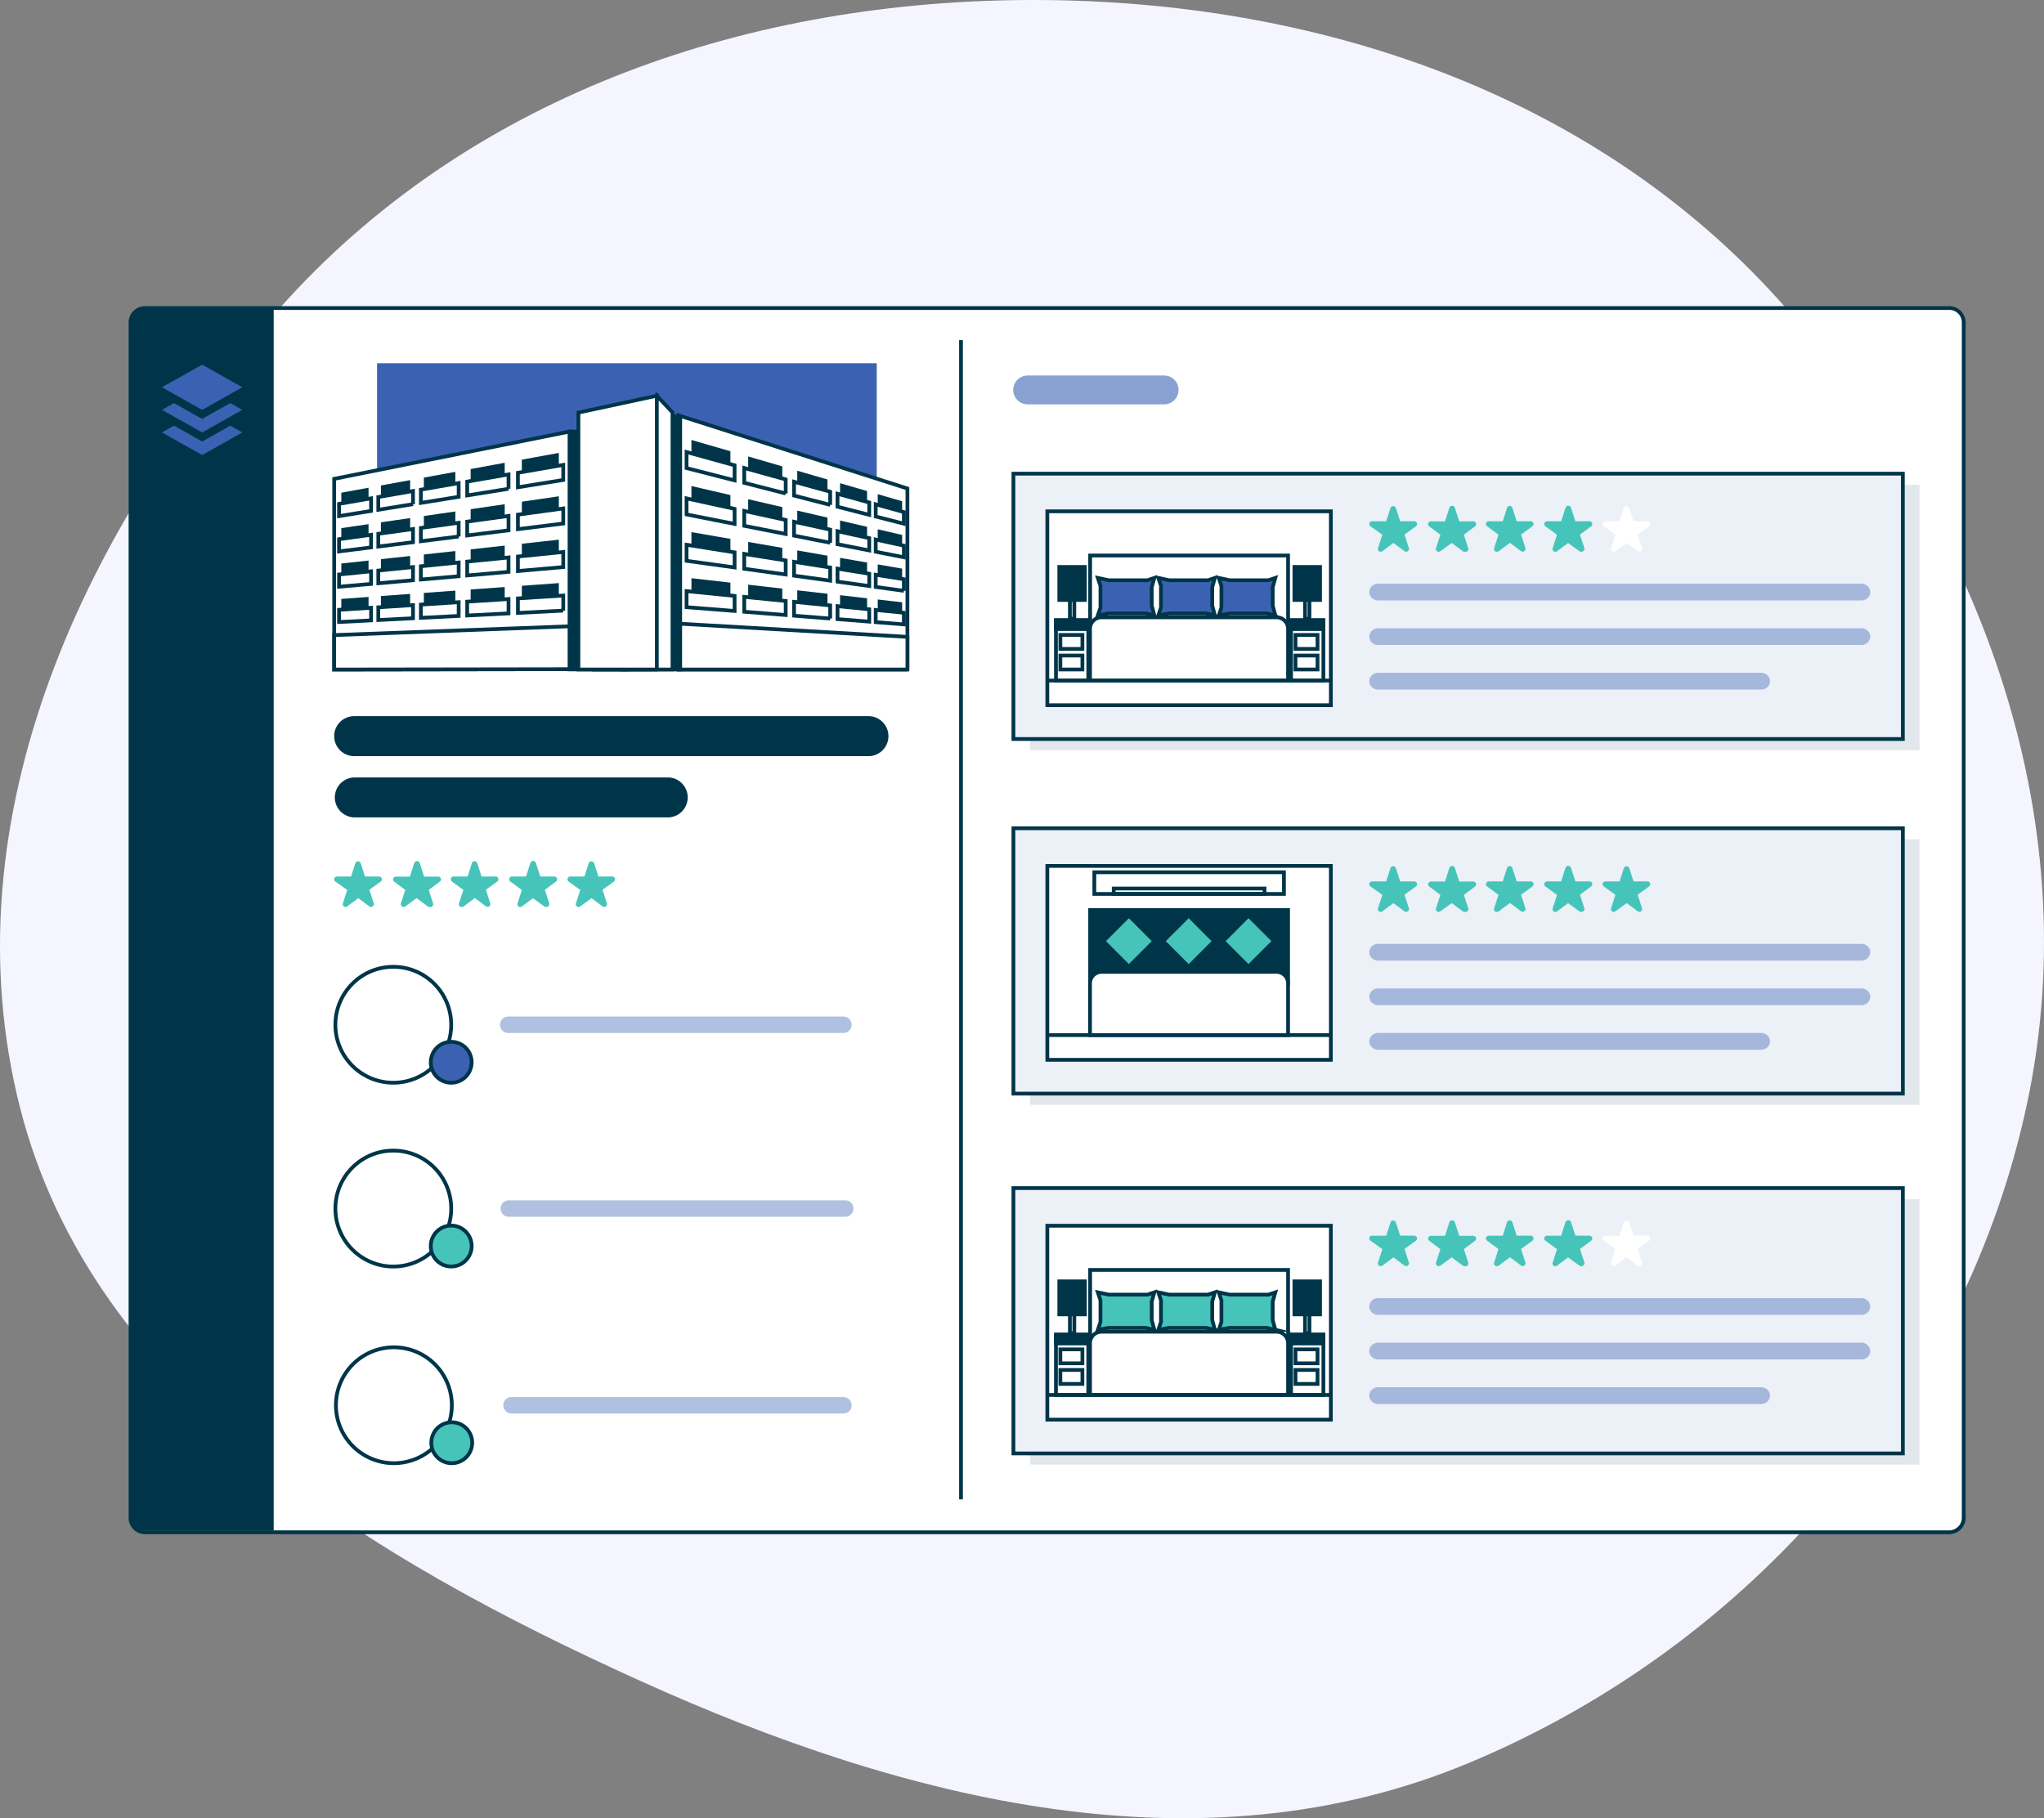 <?xml version="1.0" encoding="UTF-8"?> <svg xmlns="http://www.w3.org/2000/svg" width="272" height="242" fill="none"><rect width="100%" height="100%" fill="#808080" stroke="none"/><path fill-rule="evenodd" clip-rule="evenodd" d="M137.698 0c37.604.042 74.271 12.418 99.109 40.038 26.417 29.376 41.089 68.502 32.946 106.808-8.32 39.141-36.723 72.129-74.315 87.808-35.707 14.892-74.887 5.047-110.122-10.884-36.163-16.351-72.965-38.454-82.629-76.264-9.841-38.51 8.549-78.12 35.616-107.691C63.429 12.363 100.03-.042 137.698 0z" fill="#F5F5FF"></path><path d="M169.716 43.239s-4.555 3.707-7.066 1.156M164.547 45.27s.741 2.476.289 3.625M168.007 46.486a6.041 6.041 0 01-2.222.37" stroke="#003549" stroke-width=".5" stroke-linecap="round" stroke-linejoin="round"></path><path d="M261.151 42.92v158.893a1.918 1.918 0 01-1.926 1.92H19.291a1.917 1.917 0 01-1.926-1.92V42.92A1.923 1.923 0 0119.291 41H259.24a1.917 1.917 0 011.911 1.92z" fill="#fff"></path><path d="M261.315 42.923v159.099a1.918 1.918 0 01-1.926 1.923H19.292a1.94 1.94 0 01-1.362-.561 1.927 1.927 0 01-.565-1.362v-159.1a1.926 1.926 0 011.19-1.778c.234-.096.484-.145.737-.144h240.111a1.918 1.918 0 011.912 1.923z" stroke="#003549" stroke-width=".5" stroke-miterlimit="10"></path><path d="M36.42 41v162.733H19.29a1.917 1.917 0 01-1.925-1.92V42.92A1.923 1.923 0 0119.291 41h17.13z" fill="#003549"></path><path d="M26.902 48.54l-5.347 3.002 5.347 3.01 5.34-3.01-5.34-3.003z" fill="#3B62B2"></path><path d="M26.902 55.76l-3.748-2.105-1.6.897 5.348 3.002 5.34-3.002-1.6-.897-3.74 2.105z" fill="#3B62B2"></path><path d="M26.902 58.77l-3.748-2.113-1.6.897 5.348 3.01 5.34-3.01-1.6-.897-3.74 2.113z" fill="#3B62B2"></path><path opacity=".6" d="M154.913 49.978h-18.159a1.92 1.92 0 000 3.84h18.159a1.92 1.92 0 000-3.84z" fill="#3B62B2"></path><path d="M127.883 45.27V199.56" stroke="#003549" stroke-width=".5" stroke-miterlimit="10"></path><g opacity=".3" fill="#003549"><path opacity=".4" d="M255.438 64.525h-118.36v35.318h118.36V64.525zM255.436 159.612h-118.36v35.318h118.36v-35.318zM255.436 111.72h-118.36v35.318h118.36V111.72z"></path></g><path d="M253.218 63.043H134.857V98.36h118.361V63.043zM253.218 158.13H134.857v35.318h118.361V158.13z" fill="#3B62B2"></path><path opacity=".9" d="M253.218 63.043H134.857V98.36h118.361V63.043z" fill="#fff"></path><path d="M185.397 67.726l.659 2.039h2.147l-1.74 1.26.667 2.039-1.733-1.26-1.741 1.26.667-2.039-1.733-1.26h2.14l.667-2.039z" fill="#46C4BA"></path><path d="M187.13 73.434a.406.406 0 01-.222-.066l-1.481-1.105-1.481 1.105a.395.395 0 01-.437 0 .376.376 0 01-.134-.415l.578-1.787-1.585-1.12a.386.386 0 01-.133-.415.376.376 0 01.355-.252h1.874l.578-1.786a.38.38 0 01.351-.229.384.384 0 01.352.229l.578 1.786h1.881a.375.375 0 01.351.482.37.37 0 01-.136.185l-1.518 1.105.577 1.787a.358.358 0 01-.049.331.362.362 0 01-.299.15v.015zm-1.733-2.001a.34.34 0 01.215.074l.815.586-.311-.957a.346.346 0 01.133-.407l.814-.594h-1.007a.355.355 0 01-.348-.26l-.311-.955-.311.956a.372.372 0 01-.355.26h-1l.807.593a.36.36 0 01.137.18.36.36 0 01.004.227l-.311.957.792-.564a.348.348 0 01.237-.096zM193.156 67.726l.66 2.039h2.147l-1.74 1.26.666 2.039-1.733-1.26-1.74 1.26.667-2.039-1.733-1.26h2.14l.666-2.039z" fill="#46C4BA"></path><path d="M194.888 73.434a.393.393 0 01-.222-.066l-1.481-1.105-1.518 1.105a.394.394 0 01-.437 0 .364.364 0 01-.133-.415l.577-1.787-1.481-1.105a.37.37 0 01.222-.667h1.874l.578-1.787a.384.384 0 01.74 0l.578 1.787h1.873a.37.37 0 01.223.667l-1.482 1.105.578 1.787a.361.361 0 01-.133.415.387.387 0 01-.356.066zm-1.733-2.001c.078 0 .154.025.215.074l.815.585-.311-.956a.346.346 0 01.133-.407l.815-.594h-1.007a.37.37 0 01-.356-.26l-.304-.955-.311.956a.366.366 0 01-.355.26h-1.007l.814.593a.353.353 0 01.134.408l-.304.956.807-.586a.347.347 0 01.222-.074zM200.918 67.726l.659 2.039h2.141l-1.733 1.26.666 2.039-1.733-1.26-1.74 1.26.666-2.039-1.733-1.26h2.141l.666-2.039z" fill="#46C4BA"></path><path d="M199.179 73.434a.364.364 0 01-.348-.482l.578-1.786-1.519-1.12a.37.37 0 01.006-.597.37.37 0 01.216-.07h1.859l.578-1.786a.364.364 0 01.348-.252.372.372 0 01.356.252l.577 1.786h1.874a.368.368 0 01.351.254.37.37 0 01-.129.414l-1.518 1.104.578 1.787a.38.38 0 01-.134.415.388.388 0 01-.437 0l-1.481-1.105-1.481 1.105a.393.393 0 01-.274.081zm.067-3.299l.814.593a.352.352 0 01.134.408l-.312.957.83-.564a.369.369 0 01.437 0l.815.586-.312-.956a.353.353 0 01.134-.408l.814-.593h-1.007a.37.37 0 01-.355-.26l-.311-.956-.304.956a.372.372 0 01-.355.26l-1.022-.023zM208.674 67.726l.667 2.039h2.14l-1.733 1.26.666 2.039-1.74-1.26-1.733 1.26.667-2.039-1.741-1.26h2.148l.659-2.039z" fill="#46C4BA"></path><path d="M210.41 73.434a.393.393 0 01-.222-.066l-1.518-1.098-1.481 1.105a.394.394 0 01-.437 0 .364.364 0 01-.134-.415l.578-1.787-1.548-1.127a.371.371 0 01.215-.667h1.881l.578-1.786a.384.384 0 01.74 0l.578 1.786h1.874a.374.374 0 01.355.252.386.386 0 01-.133.415l-1.481 1.105.577 1.787a.373.373 0 01-.001.228.374.374 0 01-.132.187.388.388 0 01-.289.081zm-1.74-2.001a.347.347 0 01.222.074l.807.585-.303-.956a.346.346 0 01.133-.408l.807-.593h-1a.37.37 0 01-.355-.26l-.311-.955-.311.956a.355.355 0 01-.348.26h-1.008l.815.592a.345.345 0 01.133.408l-.311.957.815-.586a.341.341 0 01.215-.074z" fill="#46C4BA"></path><path d="M216.434 67.726l.666 2.039h2.141l-1.733 1.26.659 2.039-1.733-1.26-1.733 1.26.666-2.039-1.74-1.26h2.148l.659-2.039z" fill="#fff"></path><path d="M218.166 73.434a.383.383 0 01-.214-.066l-1.481-1.105-1.519 1.105a.376.376 0 01-.429 0 .364.364 0 01-.134-.415l.578-1.787-1.555-1.12a.367.367 0 01-.13-.41.365.365 0 01.345-.257h1.896l.577-1.786a.386.386 0 01.704 0l.577 1.786h1.844a.377.377 0 01.356.252.395.395 0 01-.002.229.39.39 0 01-.131.186l-1.519 1.105.578 1.787a.38.38 0 01-.133.415.393.393 0 01-.208.081zm-1.733-2.001a.35.35 0 01.223.074l.807.586-.311-.957a.367.367 0 01.003-.227.368.368 0 01.138-.18l.807-.594h-1a.37.37 0 01-.355-.26l-.312-.955-.311.956a.353.353 0 01-.348.26h-.992l.815.593a.367.367 0 01.133.407l-.311.957.815-.586a.34.34 0 01.199-.074z" fill="#fff"></path><path opacity=".9" d="M253.218 158.13H134.857v35.318h118.361V158.13z" fill="#fff"></path><path d="M185.397 162.813l.659 2.039h2.147l-1.74 1.26.667 2.039-1.733-1.261-1.741 1.261.667-2.039-1.733-1.26h2.14l.667-2.039z" fill="#46C4BA"></path><path d="M187.13 168.521a.406.406 0 01-.222-.066l-1.481-1.105-1.481 1.105a.397.397 0 01-.437 0 .375.375 0 01-.134-.415l.578-1.787-1.585-1.12a.385.385 0 01-.133-.415.377.377 0 01.355-.252h1.874l.578-1.786a.384.384 0 01.703 0l.578 1.786h1.881a.379.379 0 01.348.252.362.362 0 01-.133.415l-1.518 1.105.577 1.787a.356.356 0 01-.049.331.363.363 0 01-.299.151v.014zm-1.733-2.001a.336.336 0 01.215.074l.815.586-.311-.957a.346.346 0 01.133-.407l.814-.594h-1.007a.353.353 0 01-.348-.259l-.311-.956-.311.956a.367.367 0 01-.355.259h-1l.807.594a.36.36 0 01.141.407l-.311.957.792-.564a.35.35 0 01.237-.096zM193.156 162.813l.66 2.039h2.147l-1.74 1.26.666 2.039-1.733-1.261-1.74 1.261.667-2.039-1.733-1.26h2.14l.666-2.039z" fill="#46C4BA"></path><path d="M194.888 168.521a.39.39 0 01-.222-.066l-1.481-1.105-1.518 1.105a.397.397 0 01-.437 0 .367.367 0 01-.133-.416l.577-1.786-1.481-1.105a.368.368 0 01-.129-.414.374.374 0 01.351-.253h1.874l.578-1.787a.387.387 0 01.74 0l.578 1.787h1.873a.367.367 0 01.352.253.368.368 0 01-.129.414l-1.482 1.105.578 1.786a.362.362 0 01-.133.416.382.382 0 01-.356.066zm-1.733-2.001a.336.336 0 01.215.074l.815.585-.311-.956a.346.346 0 01.133-.408l.815-.593h-1.007a.364.364 0 01-.221-.071.375.375 0 01-.135-.188l-.304-.956-.311.956a.37.37 0 01-.355.259h-1.007l.814.593a.348.348 0 01.134.408l-.304.956.807-.585a.344.344 0 01.222-.074zM200.918 162.813l.659 2.039h2.141l-1.733 1.26.666 2.039-1.733-1.261-1.74 1.261.666-2.039-1.733-1.26h2.141l.666-2.039z" fill="#46C4BA"></path><path d="M199.179 168.521a.384.384 0 01-.215-.066.359.359 0 01-.133-.415l.578-1.787-1.519-1.12a.374.374 0 01.006-.597.374.374 0 01.216-.07h1.859l.578-1.786a.36.36 0 01.348-.252.367.367 0 01.356.252l.577 1.786h1.874a.371.371 0 01.222.667l-1.518 1.105.578 1.787a.378.378 0 01-.134.415.391.391 0 01-.437 0l-1.481-1.105-1.481 1.105a.387.387 0 01-.274.081zm.067-3.299l.814.594a.341.341 0 01.137.18.353.353 0 01-.003.227l-.312.957.83-.564a.371.371 0 01.437 0l.815.586-.312-.957a.35.35 0 01.134-.407l.814-.593h-1.007a.373.373 0 01-.355-.26l-.311-.956-.304.956a.373.373 0 01-.355.26l-1.022-.023zM208.674 162.813l.667 2.039h2.14l-1.733 1.26.666 2.039-1.74-1.261-1.733 1.261.667-2.039-1.741-1.26h2.148l.659-2.039z" fill="#46C4BA"></path><path d="M210.41 168.521a.39.39 0 01-.222-.066l-1.518-1.098-1.481 1.105a.392.392 0 01-.437 0 .36.36 0 01-.134-.415l.578-1.787-1.548-1.127a.371.371 0 01.215-.667h1.881l.578-1.786a.38.38 0 01.37-.28.382.382 0 01.37.28l.578 1.786h1.874a.377.377 0 01.355.252.389.389 0 01-.133.415l-1.481 1.105.577 1.787a.37.37 0 01-.001.228.373.373 0 01-.132.187.391.391 0 01-.289.081zm-1.74-2.001a.344.344 0 01.222.074l.807.586-.303-.957a.346.346 0 01.133-.408l.807-.593h-1a.367.367 0 01-.355-.259l-.311-.956-.311.956a.353.353 0 01-.348.259h-1.008l.815.593a.348.348 0 01.133.408l-.311.957.815-.586a.336.336 0 01.215-.074z" fill="#46C4BA"></path><path d="M216.434 162.813l.666 2.039h2.141l-1.733 1.26.659 2.039-1.733-1.261-1.733 1.261.666-2.039-1.74-1.26h2.148l.659-2.039z" fill="#fff"></path><path d="M218.166 168.521a.38.38 0 01-.214-.066l-1.481-1.105-1.519 1.105a.382.382 0 01-.429 0 .367.367 0 01-.134-.415l.578-1.787-1.555-1.12a.371.371 0 01.215-.667h1.896l.577-1.786a.39.39 0 01.142-.167.393.393 0 01.21-.062c.074 0 .147.022.21.062a.397.397 0 01.142.167l.577 1.786h1.844a.377.377 0 01.356.252.385.385 0 01-.133.415l-1.519 1.105.578 1.787a.378.378 0 01-.133.415.386.386 0 01-.208.081zm-1.733-2.001a.347.347 0 01.223.074l.807.586-.311-.957a.367.367 0 01.003-.227.368.368 0 01.138-.18l.807-.594h-1a.364.364 0 01-.22-.071.361.361 0 01-.135-.188l-.312-.956-.311.956a.352.352 0 01-.348.259h-.992l.815.594a.363.363 0 01.133.407l-.311.957.815-.586a.332.332 0 01.199-.074z" fill="#fff"></path><path d="M253.218 63.043H134.857V98.36h118.361V63.043zM253.218 158.13H134.857v35.318h118.361V158.13z" stroke="#003549" stroke-width=".5" stroke-miterlimit="10"></path><path opacity=".4" d="M247.705 77.692h-64.32c-.31 0-.606.117-.825.326a1.089 1.089 0 00-.341.786c0 .295.123.578.341.786.219.209.515.326.825.326h64.32c.31 0 .606-.117.825-.326.219-.208.341-.491.341-.786 0-.295-.122-.578-.341-.787a1.196 1.196 0 00-.825-.325zM247.705 172.779h-64.32c-.31 0-.606.117-.825.325a1.09 1.09 0 00-.341.787c0 .295.123.578.341.786.219.209.515.326.825.326h64.32c.31 0 .606-.117.825-.326.219-.208.341-.491.341-.786 0-.295-.122-.578-.341-.787a1.198 1.198 0 00-.825-.325zM247.705 83.623h-64.32c-.31 0-.606.117-.825.325a1.089 1.089 0 00-.341.787c0 .294.123.577.341.786.219.209.515.326.825.326h64.32c.31 0 .606-.117.825-.326.219-.209.341-.492.341-.786 0-.295-.122-.578-.341-.787a1.196 1.196 0 00-.825-.325zM247.705 178.71h-64.32c-.31 0-.606.117-.825.325a1.09 1.09 0 00-.341.787c0 .295.123.577.341.786.219.208.515.326.825.326h64.32c.31 0 .606-.118.825-.326.219-.209.341-.491.341-.786 0-.295-.122-.578-.341-.787a1.198 1.198 0 00-.825-.325zM234.375 89.553h-50.99c-.31 0-.606.118-.825.326a1.089 1.089 0 00-.341.786c0 .295.123.578.341.787.219.208.515.325.825.325h50.99c.309 0 .606-.117.824-.325.219-.209.342-.492.342-.787 0-.294-.123-.577-.342-.786a1.193 1.193 0 00-.824-.326zM234.375 184.64h-50.99c-.31 0-.606.118-.825.326a1.089 1.089 0 00-.341.786c0 .295.123.578.341.787.219.208.515.325.825.325h50.99c.309 0 .606-.117.824-.325.219-.209.342-.492.342-.787 0-.295-.123-.577-.342-.786a1.196 1.196 0 00-.824-.326z" fill="#3B62B2"></path><path d="M253.218 110.237H134.857v35.318h118.361v-35.318z" fill="#3B62B2"></path><path opacity=".9" d="M253.218 110.237H134.857v35.318h118.361v-35.318z" fill="#fff"></path><path opacity=".4" d="M247.705 125.627h-64.32c-.31 0-.606.118-.825.326a1.089 1.089 0 00-.341.786c0 .295.123.578.341.787.219.208.515.325.825.325h64.32c.31 0 .606-.117.825-.325.219-.209.341-.492.341-.787 0-.295-.122-.577-.341-.786a1.199 1.199 0 00-.825-.326zM247.705 131.558h-64.32c-.31 0-.606.117-.825.326a1.087 1.087 0 00-.341.786c0 .295.123.578.341.787.219.208.515.325.825.325h64.32c.31 0 .606-.117.825-.325.219-.209.341-.492.341-.787 0-.295-.122-.578-.341-.786a1.194 1.194 0 00-.825-.326zM234.375 137.489h-50.99c-.31 0-.606.117-.825.326a1.087 1.087 0 00-.341.786c0 .295.123.578.341.786.219.209.515.326.825.326h50.99c.309 0 .606-.117.824-.326.219-.208.342-.491.342-.786 0-.295-.123-.578-.342-.786a1.192 1.192 0 00-.824-.326z" fill="#3B62B2"></path><path d="M185.397 115.662l.659 2.038h2.147l-1.74 1.261.667 2.038-1.733-1.26-1.741 1.26.667-2.038-1.733-1.261h2.14l.667-2.038z" fill="#46C4BA"></path><path d="M187.13 121.37a.4.4 0 01-.222-.067l-1.481-1.104-1.481 1.104a.39.39 0 01-.437 0 .376.376 0 01-.134-.415l.578-1.787-1.585-1.119a.385.385 0 01-.133-.415.375.375 0 01.355-.252h1.874l.578-1.787a.376.376 0 01.142-.166.38.38 0 01.561.166l.578 1.787h1.881a.381.381 0 01.348.252.362.362 0 01-.133.415l-1.518 1.105.577 1.786a.359.359 0 01-.049.332.363.363 0 01-.299.15v.015zm-1.733-2.002c.078 0 .154.026.215.074l.815.586-.311-.956a.346.346 0 01.133-.408l.814-.593h-1.007a.357.357 0 01-.348-.26l-.311-.956-.311.956a.373.373 0 01-.355.26h-1l.807.593a.358.358 0 01.137.181.36.36 0 01.004.227l-.311.956.792-.563a.35.35 0 01.237-.097zM193.156 115.662l.66 2.038h2.147l-1.74 1.261.666 2.038-1.733-1.26-1.74 1.26.667-2.038-1.733-1.261h2.14l.666-2.038z" fill="#46C4BA"></path><path d="M194.888 121.37a.391.391 0 01-.222-.067l-1.481-1.104-1.518 1.104a.39.39 0 01-.437 0 .36.36 0 01-.133-.415l.577-1.787-1.481-1.104a.373.373 0 01.006-.597.366.366 0 01.216-.07h1.874l.578-1.787a.385.385 0 01.74 0l.578 1.787h1.873a.367.367 0 01.352.253.373.373 0 01-.129.414l-1.482 1.104.578 1.787a.362.362 0 01-.133.415.384.384 0 01-.356.067zm-1.733-2.002c.078 0 .154.026.215.075l.815.585-.311-.956a.346.346 0 01.133-.408l.815-.593h-1.007a.371.371 0 01-.356-.259l-.304-.957-.311.957a.37.37 0 01-.355.259h-1.007l.814.593a.353.353 0 01.134.408l-.304.956.807-.585a.35.35 0 01.222-.075zM200.918 115.662l.659 2.038h2.141l-1.733 1.261.666 2.038-1.733-1.26-1.74 1.26.666-2.038-1.733-1.261h2.141l.666-2.038z" fill="#46C4BA"></path><path d="M199.179 121.37a.36.36 0 01-.348-.482l.578-1.787-1.519-1.119a.373.373 0 01.006-.597.366.366 0 01.216-.07h1.859l.578-1.787a.364.364 0 01.348-.252.374.374 0 01.356.252l.577 1.787h1.874c.078 0 .153.024.216.07a.364.364 0 01.135.183.373.373 0 01-.129.414l-1.518 1.105.578 1.786a.38.38 0 01-.134.415.39.39 0 01-.437 0l-1.481-1.104-1.481 1.104a.393.393 0 01-.274.082zm.067-3.299l.814.593a.353.353 0 01.134.408l-.312.956.83-.563a.365.365 0 01.437 0l.815.585-.312-.956a.353.353 0 01.134-.408l.814-.593h-1.007a.364.364 0 01-.22-.071.375.375 0 01-.135-.188l-.311-.957-.304.957a.375.375 0 01-.135.188.364.364 0 01-.22.071l-1.022-.022zM208.674 115.662l.667 2.038h2.14l-1.733 1.261.666 2.038-1.74-1.26-1.733 1.26.667-2.038-1.741-1.261h2.148l.659-2.038z" fill="#46C4BA"></path><path d="M210.41 121.37a.391.391 0 01-.222-.067l-1.518-1.097-1.481 1.105a.397.397 0 01-.437 0 .367.367 0 01-.134-.416l.578-1.786-1.548-1.127a.371.371 0 01.215-.667h1.881l.578-1.787a.388.388 0 01.37-.28.388.388 0 01.37.28l.578 1.787h1.874a.373.373 0 01.355.252.385.385 0 01-.133.415l-1.481 1.105.577 1.786a.374.374 0 01-.133.415.396.396 0 01-.289.082zm-1.74-2.002a.356.356 0 01.222.074l.807.586-.303-.956a.346.346 0 01.133-.408l.807-.593h-1a.373.373 0 01-.355-.26l-.311-.956-.311.956a.356.356 0 01-.348.26h-1.008l.815.593a.344.344 0 01.133.408l-.311.956.815-.586a.348.348 0 01.215-.074zM218.166 121.37a.382.382 0 01-.214-.067l-1.481-1.104-1.519 1.104a.374.374 0 01-.429 0 .36.36 0 01-.134-.415l.578-1.787-1.555-1.119a.367.367 0 01-.13-.41.368.368 0 01.345-.257h1.896l.577-1.787a.382.382 0 01.352-.228.385.385 0 01.352.228l.577 1.787h1.844a.376.376 0 01.356.252.394.394 0 01-.002.228.393.393 0 01-.131.187l-1.519 1.105.578 1.786a.38.38 0 01-.133.415.395.395 0 01-.208.082z" fill="#46C4BA"></path><path d="M253.218 110.237H134.857v35.318h118.361v-35.318zM52.336 144.109c4.256 0 7.707-3.455 7.707-7.715 0-4.261-3.45-7.715-7.707-7.715s-7.707 3.454-7.707 7.715c0 4.26 3.45 7.715 7.707 7.715z" stroke="#003549" stroke-width=".5" stroke-miterlimit="10"></path><path d="M62.764 141.387a2.725 2.725 0 01-1.678 2.514 2.717 2.717 0 01-3.708-1.983 2.727 2.727 0 011.157-2.794 2.718 2.718 0 014.23 2.263z" fill="#3B62B2" stroke="#003549" stroke-width=".5" stroke-linecap="round" stroke-linejoin="round"></path><path opacity=".4" d="M112.234 135.299h-44.6a1.094 1.094 0 100 2.19h44.6a1.094 1.094 0 00.773-1.87 1.093 1.093 0 00-.773-.32z" fill="#3B62B2"></path><path d="M57.867 192.488a7.711 7.711 0 10-10.906-10.905 7.711 7.711 0 0010.906 10.905z" stroke="#003549" stroke-width=".5" stroke-miterlimit="10"></path><path d="M62.834 192.032a2.724 2.724 0 01-1.682 2.511 2.714 2.714 0 01-2.961-.594 2.723 2.723 0 011.924-4.645 2.72 2.72 0 012.72 2.728z" fill="#46C4BA" stroke="#003549" stroke-width=".5" stroke-linecap="round" stroke-linejoin="round"></path><path opacity=".4" d="M112.234 185.944H68.072a1.095 1.095 0 000 2.19h44.162a1.093 1.093 0 00.773-1.869 1.094 1.094 0 00-.773-.321z" fill="#3B62B2"></path><path d="M52.336 168.573c4.256 0 7.707-3.454 7.707-7.715 0-4.261-3.45-7.715-7.707-7.715s-7.707 3.454-7.707 7.715c0 4.261 3.45 7.715 7.707 7.715z" stroke="#003549" stroke-width=".5" stroke-miterlimit="10"></path><path d="M62.764 165.845a2.725 2.725 0 01-1.678 2.514 2.717 2.717 0 01-3.708-1.983 2.727 2.727 0 011.157-2.794 2.718 2.718 0 011.51-.459 2.725 2.725 0 012.72 2.722z" fill="#46C4BA" stroke="#003549" stroke-width=".5" stroke-linecap="round" stroke-linejoin="round"></path><path opacity=".4" d="M112.396 159.763H67.798a1.09 1.09 0 00-1.177 1.092 1.095 1.095 0 001.177 1.092h44.598c.151.011.301-.009.444-.058a1.103 1.103 0 00.641-1.472 1.092 1.092 0 00-1.085-.654z" fill="#3B62B2"></path><path d="M116.67 48.347H50.178v40.629h66.492V48.347z" fill="#3B62B2"></path><path d="M120.752 89.113H90.273V55.275l30.479 9.745v24.093z" fill="#fff" stroke="#003549" stroke-width=".5" stroke-miterlimit="10"></path><path d="M120.752 89.113H90.273v-6.11l30.479 1.761v4.349z" fill="#fff" stroke="#003549" stroke-width=".5" stroke-miterlimit="10"></path><path d="M96.947 62.27l-4.687-1.267v-2.117l4.687 1.364v2.02z" fill="#003549" stroke="#003549" stroke-width=".5" stroke-miterlimit="10"></path><path d="M97.754 63.939l-6.393-1.638v-2.136l6.393 1.768v2.006z" fill="#fff" stroke="#003549" stroke-width=".5" stroke-miterlimit="10"></path><path d="M103.854 64.14l-4.043-1.092v-1.964l4.043 1.178v1.879z" fill="#003549" stroke="#003549" stroke-width=".5" stroke-miterlimit="10"></path><path d="M104.554 65.68l-5.515-1.413V62.29l5.515 1.523v1.868z" fill="#fff" stroke="#003549" stroke-width=".5" stroke-miterlimit="10"></path><path d="M109.865 65.767l-3.523-.952v-1.83l3.523 1.023v1.759z" fill="#003549" stroke="#003549" stroke-width=".5" stroke-miterlimit="10"></path><path d="M110.474 67.195l-4.808-1.232V64.12l4.808 1.328v1.747z" fill="#fff" stroke="#003549" stroke-width=".5" stroke-miterlimit="10"></path><path d="M115.135 67.195l-3.096-.838v-1.713l3.096.9v1.65z" fill="#003549" stroke="#003549" stroke-width=".5" stroke-miterlimit="10"></path><path d="M115.673 68.526l-4.224-1.081v-1.726l4.224 1.165v1.642z" fill="#fff" stroke="#003549" stroke-width=".5" stroke-miterlimit="10"></path><path d="M119.798 68.46l-2.747-.744v-1.612l2.747.798v1.557z" fill="#003549" stroke="#003549" stroke-width=".5" stroke-miterlimit="10"></path><path d="M120.279 69.703l-3.746-.957v-1.624l3.746 1.036v1.545z" fill="#fff" stroke="#003549" stroke-width=".5" stroke-miterlimit="10"></path><path d="M96.947 68.113l-4.687-.994v-2.117l4.687 1.09v2.021z" fill="#003549" stroke="#003549" stroke-width=".5" stroke-miterlimit="10"></path><path d="M97.754 69.733l-6.393-1.262v-2.135l6.393 1.392v2.005z" fill="#fff" stroke="#003549" stroke-width=".5" stroke-miterlimit="10"></path><path d="M103.854 69.577l-4.043-.859v-1.963l4.043.94v1.882z" fill="#003549" stroke="#003549" stroke-width=".5" stroke-miterlimit="10"></path><path d="M104.554 71.07l-5.515-1.084v-1.981l5.515 1.201v1.864z" fill="#fff" stroke="#003549" stroke-width=".5" stroke-miterlimit="10"></path><path d="M109.865 70.848l-3.523-.747v-1.828l3.523.816v1.759z" fill="#003549" stroke="#003549" stroke-width=".5" stroke-miterlimit="10"></path><path d="M110.474 72.239l-4.808-.949v-1.843l4.808 1.045v1.747z" fill="#fff" stroke="#003549" stroke-width=".5" stroke-miterlimit="10"></path><path d="M115.135 71.965l-3.096-.657v-1.713l3.096.72v1.65z" fill="#003549" stroke="#003549" stroke-width=".5" stroke-miterlimit="10"></path><path d="M115.673 73.263l-4.224-.831v-1.729l4.224.922v1.638z" fill="#fff" stroke="#003549" stroke-width=".5" stroke-miterlimit="10"></path><path d="M119.798 72.953l-2.747-.582v-1.61l2.747.635v1.557z" fill="#003549" stroke="#003549" stroke-width=".5" stroke-miterlimit="10"></path><path d="M120.279 74.17l-3.746-.739v-1.62l3.746.813v1.545z" fill="#fff" stroke="#003549" stroke-width=".5" stroke-miterlimit="10"></path><path d="M96.947 73.953l-4.687-.717v-2.117l4.687.813v2.02z" fill="#003549" stroke="#003549" stroke-width=".5" stroke-miterlimit="10"></path><path d="M97.754 75.525l-6.393-.883v-2.135l6.393 1.012v2.005z" fill="#fff" stroke="#003549" stroke-width=".5" stroke-miterlimit="10"></path><path d="M103.854 75.01l-4.043-.618V72.43l4.043.698v1.883z" fill="#003549" stroke="#003549" stroke-width=".5" stroke-miterlimit="10"></path><path d="M104.554 76.464l-5.515-.762v-1.978l5.515.873v1.867z" fill="#fff" stroke="#003549" stroke-width=".5" stroke-miterlimit="10"></path><path d="M109.865 75.928l-3.523-.539v-1.831l3.523.611v1.76z" fill="#003549" stroke="#003549" stroke-width=".5" stroke-miterlimit="10"></path><path d="M110.474 77.283l-4.808-.665v-1.843l4.808.762v1.746z" fill="#fff" stroke="#003549" stroke-width=".5" stroke-miterlimit="10"></path><path d="M115.135 76.735l-3.096-.476v-1.713l3.096.536v1.653z" fill="#003549" stroke="#003549" stroke-width=".5" stroke-miterlimit="10"></path><path d="M115.673 78l-4.224-.584V75.69l4.224.672V78z" fill="#fff" stroke="#003549" stroke-width=".5" stroke-miterlimit="10"></path><path d="M119.798 77.449l-2.747-.422v-1.61l2.747.475v1.557z" fill="#003549" stroke="#003549" stroke-width=".5" stroke-miterlimit="10"></path><path d="M120.279 78.638l-3.746-.517v-1.624l3.746.594v1.547z" fill="#fff" stroke="#003549" stroke-width=".5" stroke-miterlimit="10"></path><path d="M96.947 79.795l-4.687-.443v-2.117l4.687.536v2.024z" fill="#003549" stroke="#003549" stroke-width=".5" stroke-miterlimit="10"></path><path d="M97.754 81.319l-6.393-.506v-2.138l6.393.638v2.006z" fill="#fff" stroke="#003549" stroke-width=".5" stroke-miterlimit="10"></path><path d="M103.854 80.442l-4.043-.379V78.1l4.043.463v1.88z" fill="#003549" stroke="#003549" stroke-width=".5" stroke-miterlimit="10"></path><path d="M104.554 81.858l-5.515-.437V79.44l5.515.55v1.868z" fill="#fff" stroke="#003549" stroke-width=".5" stroke-miterlimit="10"></path><path d="M109.865 81.009l-3.523-.332v-1.83l3.523.403v1.759z" fill="#003549" stroke="#003549" stroke-width=".5" stroke-miterlimit="10"></path><path d="M110.474 82.328l-4.808-.383v-1.843l4.808.479v1.747z" fill="#fff" stroke="#003549" stroke-width=".5" stroke-miterlimit="10"></path><path d="M115.135 81.503l-3.096-.29v-1.716l3.096.355v1.65z" fill="#003549" stroke="#003549" stroke-width=".5" stroke-miterlimit="10"></path><path d="M115.673 82.737l-4.224-.334v-1.726l4.224.422v1.638z" fill="#fff" stroke="#003549" stroke-width=".5" stroke-miterlimit="10"></path><path d="M119.798 81.942l-2.747-.259v-1.611l2.747.313v1.557z" fill="#003549" stroke="#003549" stroke-width=".5" stroke-miterlimit="10"></path><path d="M120.279 83.105l-3.746-.299v-1.623l3.746.374v1.548z" fill="#fff" stroke="#003549" stroke-width=".5" stroke-miterlimit="10"></path><path d="M83.557 57.44h-7.768V89.1h7.768V57.44z" fill="#003549" stroke="#003549" stroke-width=".5" stroke-miterlimit="10"></path><path d="M90.516 55.434h-7.768v33.667h7.768V55.434z" fill="#003549" stroke="#003549" stroke-width=".5" stroke-miterlimit="10"></path><path d="M75.79 89.068l-31.32.045V63.734l31.32-6.294v31.628z" fill="#fff" stroke="#003549" stroke-width=".5" stroke-miterlimit="10"></path><path d="M75.79 89.068l-31.32.045v-4.584l31.32-1.171v5.71z" fill="#fff" stroke="#003549" stroke-width=".5" stroke-miterlimit="10"></path><path d="M48.793 66.89l-3.123.53v-1.632l3.123-.572v1.674z" fill="#003549" stroke="#003549" stroke-width=".5" stroke-miterlimit="10"></path><path d="M49.377 68.005l-4.26.686v-1.626l4.26-.74v1.68z" fill="#fff" stroke="#003549" stroke-width=".5" stroke-miterlimit="10"></path><path d="M54.327 65.948l-3.387.578v-1.702l3.387-.62v1.744z" fill="#003549" stroke="#003549" stroke-width=".5" stroke-miterlimit="10"></path><path d="M54.96 67.104l-4.62.747v-1.695l4.62-.805v1.753z" fill="#fff" stroke="#003549" stroke-width=".5" stroke-miterlimit="10"></path><path d="M60.343 64.924l-3.689.626v-1.774l3.689-.674v1.822z" fill="#003549" stroke="#003549" stroke-width=".5" stroke-miterlimit="10"></path><path d="M61.036 66.125l-5.03.81v-1.764l5.03-.874v1.828z" fill="#fff" stroke="#003549" stroke-width=".5" stroke-miterlimit="10"></path><path d="M66.912 63.803l-4.031.687v-1.852l4.031-.74v1.905z" fill="#003549" stroke="#003549" stroke-width=".5" stroke-miterlimit="10"></path><path d="M67.671 65.056l-5.5.886v-1.843l5.5-.958v1.915z" fill="#fff" stroke="#003549" stroke-width=".5" stroke-miterlimit="10"></path><path d="M74.116 62.575l-4.423.753v-1.94l4.423-.807v1.994z" fill="#003549" stroke="#003549" stroke-width=".5" stroke-miterlimit="10"></path><path d="M74.952 63.882l-6.032.973v-1.93l6.032-1.049v2.006z" fill="#fff" stroke="#003549" stroke-width=".5" stroke-miterlimit="10"></path><path d="M48.793 71.724l-3.123.418v-1.635l3.123-.455v1.672z" fill="#003549" stroke="#003549" stroke-width=".5" stroke-miterlimit="10"></path><path d="M49.377 72.86l-4.26.53v-1.627l4.26-.584v1.68z" fill="#fff" stroke="#003549" stroke-width=".5" stroke-miterlimit="10"></path><path d="M54.327 70.986l-3.387.452v-1.702l3.387-.494v1.744z" fill="#003549" stroke="#003549" stroke-width=".5" stroke-miterlimit="10"></path><path d="M54.96 72.167l-4.62.575v-1.696l4.62-.632v1.753z" fill="#fff" stroke="#003549" stroke-width=".5" stroke-miterlimit="10"></path><path d="M60.343 70.182l-3.689.49V68.9l3.689-.539v1.822z" fill="#003549" stroke="#003549" stroke-width=".5" stroke-miterlimit="10"></path><path d="M61.036 71.41l-5.03.627V70.27l5.03-.69v1.832z" fill="#fff" stroke="#003549" stroke-width=".5" stroke-miterlimit="10"></path><path d="M66.912 69.303l-4.031.539V67.99l4.031-.59v1.903z" fill="#003549" stroke="#003549" stroke-width=".5" stroke-miterlimit="10"></path><path d="M67.671 70.586l-5.5.683v-1.846l5.5-.753v1.916z" fill="#fff" stroke="#003549" stroke-width=".5" stroke-miterlimit="10"></path><path d="M74.116 68.342l-4.423.59v-1.94l4.423-.647v1.997z" fill="#003549" stroke="#003549" stroke-width=".5" stroke-miterlimit="10"></path><path d="M74.952 69.68l-6.032.749v-1.93l6.032-.826v2.006z" fill="#fff" stroke="#003549" stroke-width=".5" stroke-miterlimit="10"></path><path d="M48.793 76.558l-3.123.304v-1.636l3.123-.34v1.672z" fill="#003549" stroke="#003549" stroke-width=".5" stroke-miterlimit="10"></path><path d="M49.377 77.717l-4.26.373v-1.626l4.26-.427v1.68z" fill="#fff" stroke="#003549" stroke-width=".5" stroke-miterlimit="10"></path><path d="M54.327 76.022l-3.387.328V74.65l3.387-.37v1.74z" fill="#003549" stroke="#003549" stroke-width=".5" stroke-miterlimit="10"></path><path d="M54.96 77.226l-4.62.407V75.94l4.62-.464v1.75z" fill="#fff" stroke="#003549" stroke-width=".5" stroke-miterlimit="10"></path><path d="M60.343 75.44l-3.689.359v-1.774l3.689-.404v1.82z" fill="#003549" stroke="#003549" stroke-width=".5" stroke-miterlimit="10"></path><path d="M61.036 76.693l-5.03.443V75.37l5.03-.506v1.828z" fill="#fff" stroke="#003549" stroke-width=".5" stroke-miterlimit="10"></path><path d="M66.912 74.805l-4.031.388v-1.852l4.031-.442v1.906z" fill="#003549" stroke="#003549" stroke-width=".5" stroke-miterlimit="10"></path><path d="M67.671 76.112l-5.5.482V74.75l5.5-.552v1.913z" fill="#fff" stroke="#003549" stroke-width=".5" stroke-miterlimit="10"></path><path d="M74.116 74.106l-4.423.428v-1.94l4.423-.485v1.997z" fill="#003549" stroke="#003549" stroke-width=".5" stroke-miterlimit="10"></path><path d="M74.952 75.476l-6.032.527v-1.93l6.032-.605v2.008z" fill="#fff" stroke="#003549" stroke-width=".5" stroke-miterlimit="10"></path><path d="M48.793 81.394l-3.123.187v-1.632l3.123-.23v1.675z" fill="#003549" stroke="#003549" stroke-width=".5" stroke-miterlimit="10"></path><path d="M49.377 82.572l-4.26.216v-1.626l4.26-.27v1.68z" fill="#fff" stroke="#003549" stroke-width=".5" stroke-miterlimit="10"></path><path d="M54.327 81.06l-3.387.205v-1.702l3.387-.247v1.744z" fill="#003549" stroke="#003549" stroke-width=".5" stroke-miterlimit="10"></path><path d="M54.96 82.288l-4.62.235v-1.692l4.62-.295v1.752z" fill="#fff" stroke="#003549" stroke-width=".5" stroke-miterlimit="10"></path><path d="M60.343 80.698l-3.689.223v-1.774l3.689-.268v1.82z" fill="#003549" stroke="#003549" stroke-width=".5" stroke-miterlimit="10"></path><path d="M61.036 81.978l-5.03.256V80.47l5.03-.32v1.828z" fill="#fff" stroke="#003549" stroke-width=".5" stroke-miterlimit="10"></path><path d="M66.912 80.304l-4.031.244v-1.855l4.031-.292v1.903z" fill="#003549" stroke="#003549" stroke-width=".5" stroke-miterlimit="10"></path><path d="M67.671 81.641l-5.5.28v-1.843l5.5-.35v1.913z" fill="#fff" stroke="#003549" stroke-width=".5" stroke-miterlimit="10"></path><path d="M74.116 79.87l-4.423.268v-1.94l4.423-.321v1.993z" fill="#003549" stroke="#003549" stroke-width=".5" stroke-miterlimit="10"></path><path d="M74.952 81.27l-6.032.308v-1.93l6.032-.383v2.006zM89.492 89.113h-10.44l8.352-36.443 2.088 2.222v34.22z" fill="#fff" stroke="#003549" stroke-width=".5" stroke-miterlimit="10"></path><path d="M87.405 89.113H76.97v-34.2l10.436-2.243v36.443zM177.1 68.054h-37.729v25.81H177.1v-25.81z" fill="#fff" stroke="#003549" stroke-width=".5" stroke-miterlimit="10"></path><path d="M171.408 73.935h-26.34v9.723h26.34v-9.723z" fill="#fff" stroke="#003549" stroke-width=".5" stroke-miterlimit="10"></path><path d="M146.585 82.161h23.287a1.534 1.534 0 011.534 1.535v6.887h-26.355v-6.894a1.534 1.534 0 011.534-1.528z" fill="#fff" stroke="#003549" stroke-width=".5" stroke-miterlimit="10"></path><path d="M153.611 81.912l-1.135-.262h-4.988l-1.4.261.353-1.047v-2.89l-.353-1.053 1.446.307h5.161l.916-.307-.349 1.225v2.453l.349 1.313zM161.664 81.912l-1.135-.262h-4.989l-1.399.261.352-1.047v-2.89l-.352-1.053 1.445.307h5.162l.916-.307-.349 1.225v2.453l.349 1.313zM169.711 81.912l-1.135-.262h-4.989l-1.399.261.348-1.047v-2.89l-.348-1.053 1.445.307h5.162l.916-.307-.349 1.225v2.453l.349 1.313z" fill="#3B62B2" stroke="#003549" stroke-width=".5" stroke-miterlimit="10"></path><path d="M139.264 90.579h37.786M142.96 79.812h-.587v2.545h.587v-2.545z" stroke="#003549" stroke-width=".5" stroke-miterlimit="10"></path><path d="M144.622 75.21h-3.911v4.894h3.911v-4.895z" fill="#003549"></path><path d="M144.82 82.552h-4.302v8.027h4.302v-8.026z" stroke="#003549" stroke-width=".5" stroke-miterlimit="10"></path><path d="M144.82 82.552h-4.302v1.175h4.302v-1.175z" fill="#003549" stroke="#003549" stroke-width=".5" stroke-miterlimit="10"></path><path d="M144.039 84.51h-2.934v1.858h2.934V84.51zM144.039 87.251h-2.934v1.858h2.934V87.25zM174.249 79.812h-.587v2.545h.587v-2.545z" stroke="#003549" stroke-width=".5" stroke-miterlimit="10"></path><path d="M175.911 75.21H172v4.894h3.911v-4.895z" fill="#003549"></path><path d="M176.107 82.552h-4.302v8.027h4.302v-8.026z" stroke="#003549" stroke-width=".5" stroke-miterlimit="10"></path><path d="M176.107 82.552h-4.302v1.175h4.302v-1.175z" fill="#003549" stroke="#003549" stroke-width=".5" stroke-miterlimit="10"></path><path d="M175.326 84.51h-2.933v1.858h2.933V84.51zM175.326 87.251h-2.933v1.858h2.933V87.25z" stroke="#003549" stroke-width=".5" stroke-miterlimit="10"></path><path d="M177.1 163.141h-37.729v25.811H177.1v-25.811z" fill="#fff" stroke="#003549" stroke-width=".5" stroke-miterlimit="10"></path><path d="M171.408 169.022h-26.34v9.723h26.34v-9.723z" fill="#fff" stroke="#003549" stroke-width=".5" stroke-miterlimit="10"></path><path d="M146.585 177.248h23.287a1.534 1.534 0 011.534 1.535v6.887h-26.355v-6.894a1.534 1.534 0 011.534-1.528z" fill="#fff" stroke="#003549" stroke-width=".5" stroke-miterlimit="10"></path><path d="M153.611 176.999l-1.135-.261h-4.988l-1.4.261.353-1.048v-2.891l-.353-1.052 1.446.308h5.161l.916-.308-.349 1.225v2.453l.349 1.313zM161.664 176.999l-1.135-.261h-4.989l-1.399.261.352-1.048v-2.891l-.352-1.052 1.445.308h5.162l.916-.308-.349 1.225v2.453l.349 1.313zM169.711 176.999l-1.135-.261h-4.989l-1.399.261.348-1.048v-2.891l-.348-1.052 1.445.308h5.162l.916-.308-.349 1.225v2.453l.349 1.313z" fill="#46C4BA" stroke="#003549" stroke-width=".5" stroke-miterlimit="10"></path><path d="M139.264 185.666h37.786M142.96 174.899h-.587v2.545h.587v-2.545z" stroke="#003549" stroke-width=".5" stroke-miterlimit="10"></path><path d="M144.622 170.296h-3.911v4.895h3.911v-4.895z" fill="#003549"></path><path d="M144.82 177.64h-4.302v8.026h4.302v-8.026z" stroke="#003549" stroke-width=".5" stroke-miterlimit="10"></path><path d="M144.82 177.64h-4.302v1.174h4.302v-1.174z" fill="#003549" stroke="#003549" stroke-width=".5" stroke-miterlimit="10"></path><path d="M144.039 179.597h-2.934v1.858h2.934v-1.858zM144.039 182.338h-2.934v1.858h2.934v-1.858zM174.249 174.899h-.587v2.545h.587v-2.545z" stroke="#003549" stroke-width=".5" stroke-miterlimit="10"></path><path d="M175.911 170.296H172v4.895h3.911v-4.895z" fill="#003549"></path><path d="M176.107 177.64h-4.302v8.026h4.302v-8.026z" stroke="#003549" stroke-width=".5" stroke-miterlimit="10"></path><path d="M176.107 177.64h-4.302v1.174h4.302v-1.174z" fill="#003549" stroke="#003549" stroke-width=".5" stroke-miterlimit="10"></path><path d="M175.326 179.597h-2.933v1.858h2.933v-1.858zM175.326 182.338h-2.933v1.858h2.933v-1.858zM144.82 129.743h-4.302v8.026h4.302v-8.026z" stroke="#003549" stroke-width=".5" stroke-miterlimit="10"></path><path d="M144.82 129.743h-4.302v1.175h4.302v-1.175z" fill="#003549" stroke="#003549" stroke-width=".5" stroke-miterlimit="10"></path><path d="M144.039 131.701h-2.934v1.858h2.934v-1.858zM144.039 134.441h-2.934v1.858h2.934v-1.858zM176.107 129.743h-4.302v8.026h4.302v-8.026z" stroke="#003549" stroke-width=".5" stroke-miterlimit="10"></path><path d="M176.107 129.743h-4.302v1.175h4.302v-1.175z" fill="#003549" stroke="#003549" stroke-width=".5" stroke-miterlimit="10"></path><path d="M175.326 131.701h-2.933v1.858h2.933v-1.858zM175.326 134.441h-2.933v1.858h2.933v-1.858z" stroke="#003549" stroke-width=".5" stroke-miterlimit="10"></path><path d="M177.1 115.249h-37.729v25.81H177.1v-25.81z" fill="#fff" stroke="#003549" stroke-width=".5" stroke-miterlimit="10"></path><path d="M171.408 121.125h-26.34v9.723h26.34v-9.723z" fill="#003549" stroke="#003549" stroke-width=".5" stroke-miterlimit="10"></path><path d="M146.585 129.355h23.287a1.534 1.534 0 011.534 1.536v6.886h-26.355v-6.894a1.535 1.535 0 011.534-1.528z" fill="#fff" stroke="#003549" stroke-width=".5" stroke-miterlimit="10"></path><path d="M139.264 137.769h37.786" stroke="#003549" stroke-width=".5" stroke-miterlimit="10"></path><path d="M150.222 121.86l-3.4 3.403 3.4 3.404 3.401-3.404-3.401-3.403zM158.181 121.86l-3.4 3.404 3.4 3.403 3.401-3.403-3.401-3.404zM166.142 121.859l-3.4 3.404 3.4 3.403 3.401-3.403-3.401-3.404z" fill="#46C4BA" stroke="#003549" stroke-width=".5" stroke-miterlimit="10"></path><path d="M170.857 116.097h-25.232v2.883h25.232v-2.883z" stroke="#003549" stroke-width=".5" stroke-miterlimit="10"></path><path d="M168.27 118.258h-20.063v.722h20.063v-.722z" stroke="#003549" stroke-width=".5" stroke-miterlimit="10"></path><path d="M115.567 95.318H47.129a2.657 2.657 0 00-2.658 2.662 2.663 2.663 0 002.658 2.661h68.438a2.657 2.657 0 002.659-2.661 2.658 2.658 0 00-2.659-2.662zM88.906 103.473H47.129a2.663 2.663 0 000 5.323h41.777a2.662 2.662 0 000-5.323z" fill="#003549"></path><path d="M47.649 115.006l.659 2.039h2.147l-1.74 1.26.667 2.039-1.733-1.26-1.74 1.26.666-2.039-1.733-1.26h2.14l.667-2.039z" fill="#46C4BA"></path><path d="M49.382 120.716a.417.417 0 01-.222-.067l-1.481-1.105-1.481 1.105a.395.395 0 01-.437 0 .38.38 0 01-.134-.415l.578-1.787-1.585-1.119a.388.388 0 01-.133-.415.377.377 0 01.355-.253h1.874l.578-1.786a.39.39 0 01.351-.229.39.39 0 01.352.229l.578 1.786h1.88a.38.38 0 01.349.253.361.361 0 01-.133.415l-1.518 1.104.577 1.787a.362.362 0 01-.348.482v.015zm-1.733-2.002a.341.341 0 01.215.074l.815.586-.312-.957a.346.346 0 01.134-.407l.814-.593h-1.007a.357.357 0 01-.348-.26l-.31-.956-.312.956a.372.372 0 01-.355.26h-1l.807.593a.363.363 0 01.14.407l-.31.957.792-.564a.349.349 0 01.237-.096zM55.408 115.006l.66 2.039h2.147l-1.74 1.26.666 2.039-1.733-1.26-1.74 1.26.666-2.039-1.732-1.26h2.14l.666-2.039z" fill="#46C4BA"></path><path d="M57.142 120.715a.399.399 0 01-.222-.067l-1.481-1.105-1.518 1.105a.395.395 0 01-.437 0 .36.36 0 01-.133-.415l.577-1.787-1.481-1.104a.373.373 0 01.006-.598.374.374 0 01.216-.07h1.874l.578-1.786a.382.382 0 01.37-.28.382.382 0 01.37.28l.578 1.786h1.873a.374.374 0 01.352.254.372.372 0 01-.13.414l-1.48 1.104.577 1.787a.363.363 0 01-.133.415.39.39 0 01-.355.067zm-1.733-2.002a.342.342 0 01.215.074l.815.586-.311-.956a.35.35 0 01.133-.408l.815-.593h-1.008a.372.372 0 01-.355-.26l-.304-.956-.31.956a.372.372 0 01-.356.26h-1.007l.814.593a.347.347 0 01.134.408l-.304.956.807-.586a.35.35 0 01.222-.074zM63.172 115.006l.66 2.039h2.14l-1.733 1.26.666 2.039-1.733-1.26-1.74 1.26.666-2.039-1.733-1.26h2.14l.667-2.039z" fill="#46C4BA"></path><path d="M61.43 120.715a.36.36 0 01-.348-.482l.578-1.787-1.518-1.119a.373.373 0 01-.129-.414.367.367 0 01.351-.253h1.86l.577-1.787a.36.36 0 01.348-.252.372.372 0 01.355.252l.578 1.787h1.874a.367.367 0 01.351.253.372.372 0 01-.129.414l-1.518 1.104.578 1.787a.38.38 0 01-.134.415.388.388 0 01-.437 0l-1.48-1.104-1.482 1.104a.392.392 0 01-.274.082zm.068-3.299l.814.593a.347.347 0 01.134.408l-.312.956.83-.564a.372.372 0 01.437 0l.815.586-.312-.956a.349.349 0 01.134-.408l.814-.593h-1.007a.371.371 0 01-.355-.259l-.311-.957-.304.957a.373.373 0 01-.355.259l-1.023-.022zM70.924 115.006l.666 2.039h2.14l-1.732 1.26.666 2.039-1.74-1.26-1.733 1.26.667-2.039-1.74-1.26h2.147l.659-2.039z" fill="#46C4BA"></path><path d="M72.664 120.715a.399.399 0 01-.222-.067l-1.518-1.097-1.482 1.104a.387.387 0 01-.436 0 .36.36 0 01-.134-.415l.578-1.786-1.548-1.127a.371.371 0 01.215-.667h1.881l.578-1.787a.386.386 0 01.602-.202.386.386 0 01.138.202l.578 1.787h1.874a.377.377 0 01.355.252.385.385 0 01-.133.415l-1.481 1.104.577 1.787a.38.38 0 01-.133.415.388.388 0 01-.289.082zm-1.74-2.002a.35.35 0 01.222.074l.807.586-.303-.956a.35.35 0 01.133-.408l.807-.593h-1a.372.372 0 01-.355-.26l-.311-.956-.311.956a.355.355 0 01-.348.26h-1.008l.815.593a.347.347 0 01.133.408l-.31.956.814-.586a.342.342 0 01.215-.074zM80.418 120.715a.392.392 0 01-.214-.067l-1.481-1.105-1.519 1.105a.375.375 0 01-.43 0 .36.36 0 01-.133-.415l.578-1.787-1.555-1.119a.376.376 0 01-.13-.411.37.37 0 01.345-.256h1.895l.578-1.787a.39.39 0 01.352-.229.39.39 0 01.352.229l.577 1.787h1.844a.377.377 0 01.356.252.385.385 0 01-.133.415l-1.519 1.104.578 1.787a.38.38 0 01-.133.415.394.394 0 01-.208.082z" fill="#46C4BA"></path></svg> 